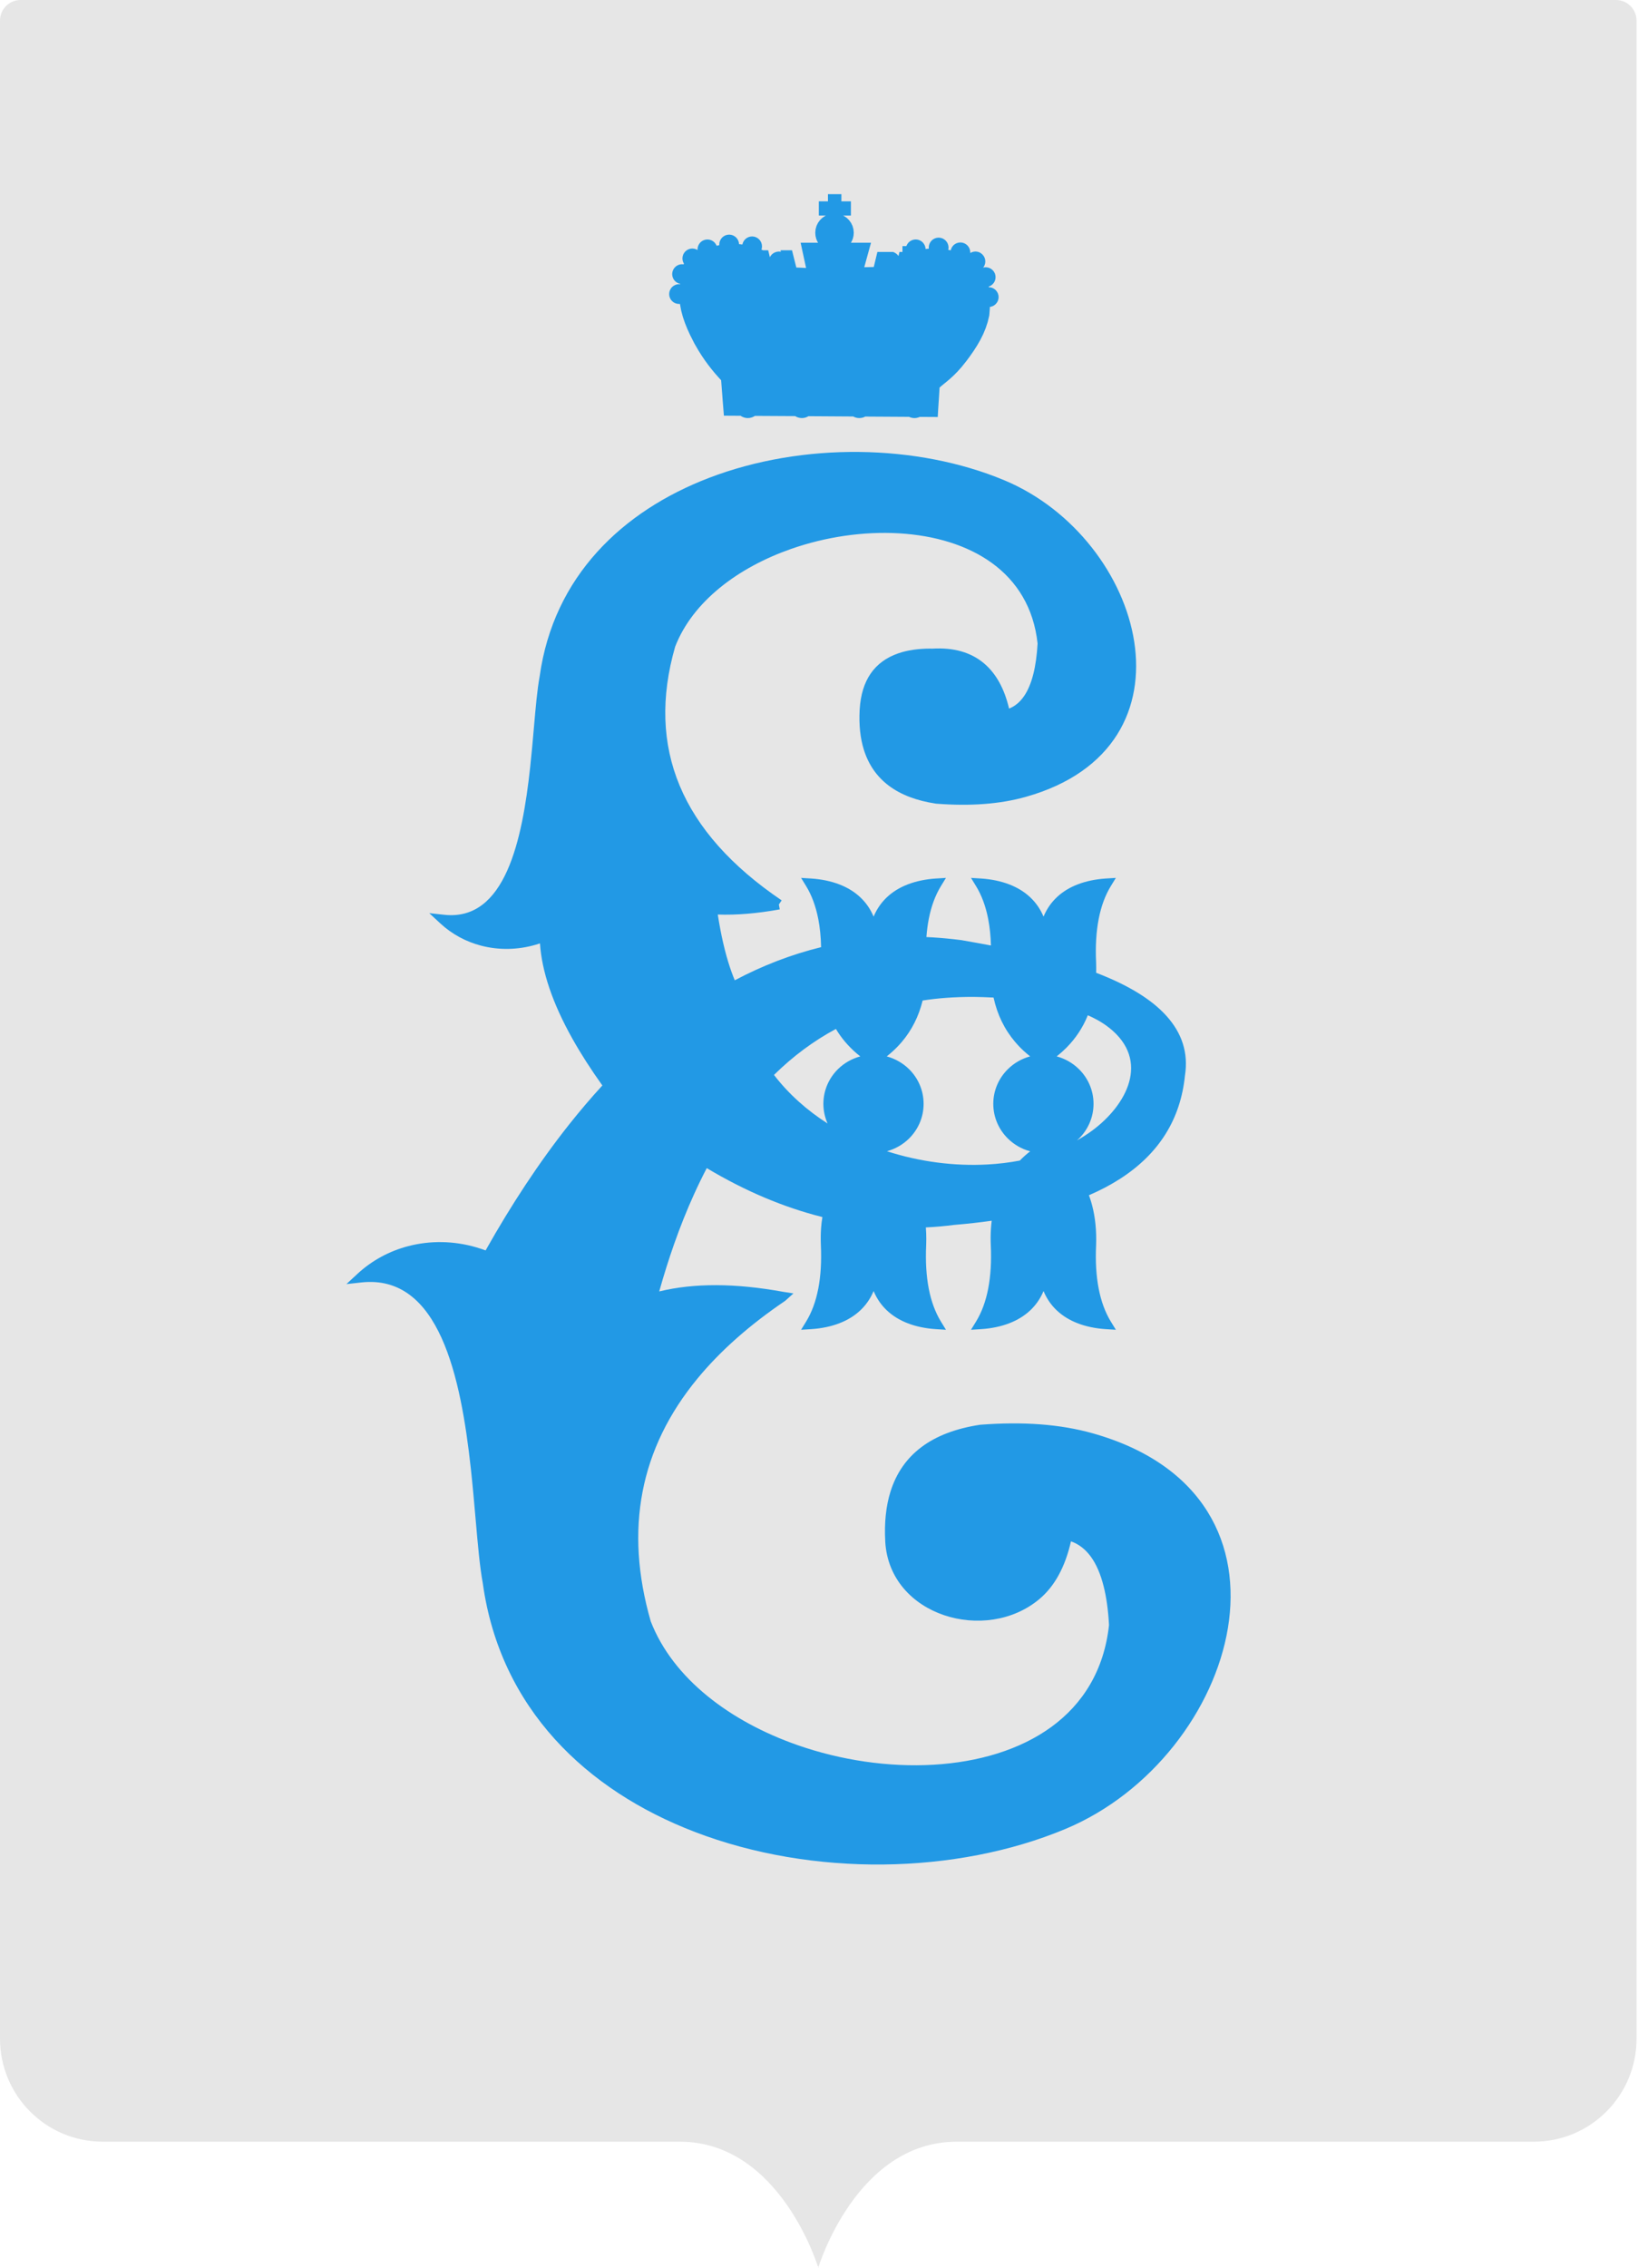 <svg width="80" height="110" viewBox="0 0 80 110" fill="none" xmlns="http://www.w3.org/2000/svg">
<path opacity="0.1" d="M0 1C0 0.448 0.448 0 1 0H78.444C78.997 0 79.444 0.448 79.444 1V98.889C79.444 101.65 77.216 103.889 74.455 103.889C66.147 103.889 50.035 103.889 46.444 103.889C41.556 103.889 39.722 110 39.722 110C39.722 110 37.889 103.889 33 103.889C29.41 103.889 13.297 103.889 4.989 103.889C2.228 103.889 0 101.65 0 98.889V1Z" fill="black"/>
<path fill-rule="evenodd" clip-rule="evenodd" d="M37.944 43.675C35.504 42.022 33.853 40.168 32.995 38.114L32.995 38.114C32.141 36.071 32.068 33.821 32.775 31.367C33.629 29.172 35.828 27.529 38.397 26.629C40.081 26.039 41.922 25.769 43.648 25.871C45.361 25.971 46.959 26.439 48.169 27.323C49.359 28.193 50.179 29.472 50.368 31.212L50.368 31.223C50.352 31.504 50.327 31.769 50.292 32.015C50.258 32.259 50.215 32.486 50.162 32.695C49.937 33.59 49.544 34.15 48.984 34.372C48.755 33.399 48.348 32.667 47.766 32.177C47.129 31.64 46.292 31.402 45.258 31.464L45.164 31.463L45.163 31.462C44.866 31.462 44.587 31.482 44.328 31.52C44.068 31.558 43.824 31.617 43.598 31.695C42.439 32.099 41.817 33.006 41.732 34.412V34.413L41.73 34.442V34.443C41.711 34.804 41.718 35.145 41.752 35.465C41.786 35.789 41.848 36.092 41.935 36.37C42.393 37.827 43.557 38.699 45.425 38.982L45.443 38.984L45.464 38.986C46.286 39.049 47.058 39.054 47.778 38.999C48.502 38.944 49.175 38.829 49.796 38.654C58.436 36.225 55.538 26.135 48.758 23.299C46.642 22.415 44.192 21.949 41.703 21.923C39.216 21.897 36.687 22.31 34.412 23.183C30.215 24.792 26.871 27.959 26.197 32.809L26.195 32.819V32.821C26.079 33.449 26.004 34.305 25.919 35.279C25.865 35.906 25.805 36.581 25.735 37.228C25.351 40.744 24.531 44.699 21.562 44.374L20.837 44.295L21.373 44.791C21.946 45.321 22.628 45.683 23.354 45.872C24.212 46.096 25.134 46.082 26.011 45.825C26.078 45.805 26.146 45.785 26.212 45.762C26.304 47.136 26.828 48.676 27.785 50.383C27.988 50.746 28.212 51.117 28.456 51.498C28.701 51.88 28.963 52.265 29.241 52.654C28.695 53.248 28.156 53.88 27.626 54.548C26.904 55.458 26.196 56.438 25.504 57.485C24.848 58.477 24.204 59.533 23.573 60.655C23.425 60.6 23.275 60.551 23.125 60.507C22.032 60.187 20.885 60.169 19.817 60.448C18.914 60.683 18.065 61.133 17.352 61.792L16.816 62.289L17.541 62.209C21.328 61.795 22.37 66.797 22.857 71.247C22.946 72.063 23.019 72.905 23.088 73.688L23.089 73.703C23.196 74.929 23.29 76.007 23.435 76.792V76.794L23.437 76.804C24.281 82.879 28.47 86.847 33.729 88.863C36.583 89.957 39.755 90.476 42.876 90.443C45.997 90.411 49.07 89.826 51.724 88.717C60.055 85.233 63.981 72.598 53.033 69.524C52.255 69.306 51.412 69.162 50.506 69.093C49.603 69.025 48.636 69.031 47.605 69.11L47.584 69.112L47.566 69.114C45.24 69.468 43.792 70.55 43.226 72.361C43.117 72.709 43.041 73.085 42.999 73.49C42.957 73.889 42.948 74.314 42.973 74.765V74.766L42.974 74.795V74.796C43.192 78.397 47.867 79.746 50.461 77.563C51.196 76.944 51.706 76.012 51.989 74.767C52.749 75.036 53.278 75.764 53.575 76.949C53.642 77.214 53.697 77.502 53.74 77.811C53.784 78.123 53.815 78.459 53.835 78.815L53.836 78.826C53.596 81.035 52.555 82.661 51.044 83.765C49.511 84.884 47.491 85.476 45.325 85.603C43.146 85.731 40.823 85.391 38.698 84.646C35.451 83.508 32.67 81.43 31.59 78.65C30.303 74.185 31.062 70.254 33.869 66.857C34.42 66.19 35.048 65.545 35.751 64.923C36.458 64.297 37.245 63.69 38.109 63.105L38.112 63.103L38.117 63.099L38.517 62.741L38.022 62.664C35.695 62.24 33.688 62.233 32.001 62.645C32.225 61.844 32.467 61.078 32.724 60.346C33.024 59.494 33.348 58.685 33.695 57.922C33.892 57.488 34.097 57.068 34.309 56.663C36.166 57.774 38.038 58.565 39.922 59.037C39.892 59.215 39.87 59.393 39.858 59.574C39.84 59.83 39.837 60.098 39.848 60.39V60.393C39.884 61.185 39.842 61.894 39.721 62.518H39.72C39.601 63.132 39.404 63.663 39.131 64.109L38.888 64.504L39.351 64.476L39.378 64.474H39.379C39.626 64.458 39.865 64.425 40.094 64.378C40.322 64.331 40.54 64.268 40.744 64.189C41.516 63.892 42.094 63.375 42.408 62.626C42.721 63.375 43.295 63.892 44.065 64.189C44.268 64.268 44.485 64.331 44.714 64.378C44.943 64.425 45.182 64.458 45.428 64.474H45.43L45.456 64.476L45.92 64.504L45.677 64.109C45.404 63.663 45.207 63.133 45.087 62.518C44.965 61.894 44.923 61.186 44.96 60.394V60.39C44.967 60.194 44.967 60.003 44.96 59.816C44.956 59.722 44.95 59.63 44.944 59.54C45.403 59.517 45.865 59.477 46.326 59.417H46.327L46.328 59.417V59.417C46.959 59.365 47.563 59.297 48.141 59.215C48.124 59.345 48.112 59.477 48.103 59.611C48.087 59.862 48.084 60.123 48.096 60.393C48.133 61.185 48.09 61.894 47.969 62.518H47.969C47.849 63.132 47.652 63.663 47.379 64.109L47.136 64.504L47.599 64.476L47.626 64.474H47.628C47.874 64.458 48.113 64.425 48.342 64.378C48.571 64.331 48.788 64.268 48.992 64.189C49.764 63.892 50.342 63.376 50.657 62.627C50.969 63.376 51.544 63.892 52.313 64.189C52.516 64.268 52.733 64.331 52.962 64.378C53.192 64.425 53.43 64.458 53.676 64.474H53.678L53.705 64.476L54.168 64.504L53.925 64.109C53.652 63.663 53.456 63.133 53.336 62.518C53.214 61.894 53.171 61.186 53.209 60.394V60.39C53.233 59.693 53.168 59.051 53.015 58.467C52.984 58.35 52.95 58.235 52.912 58.125C52.897 58.079 52.881 58.034 52.865 57.99L52.86 57.979C53.412 57.74 53.916 57.476 54.371 57.183C56.262 55.967 57.313 54.29 57.524 52.153H57.525C57.688 51.082 57.386 50.121 56.617 49.272C55.897 48.475 54.761 47.781 53.211 47.188C53.215 47.028 53.214 46.865 53.209 46.699V46.697C53.171 45.904 53.214 45.195 53.336 44.571C53.455 43.957 53.652 43.426 53.925 42.981L54.168 42.585L53.705 42.614L53.678 42.615H53.676C53.43 42.632 53.191 42.664 52.963 42.711C52.734 42.759 52.516 42.822 52.314 42.9C51.544 43.197 50.969 43.714 50.657 44.463C50.342 43.714 49.764 43.198 48.992 42.9C48.788 42.822 48.571 42.759 48.342 42.711C48.113 42.664 47.874 42.632 47.628 42.615H47.626L47.599 42.614L47.136 42.585L47.379 42.981C47.652 43.426 47.849 43.957 47.969 44.571H47.969C48.046 44.968 48.091 45.399 48.104 45.864L47.562 45.763C47.23 45.703 46.935 45.65 46.669 45.604L46.659 45.603C46.183 45.541 45.714 45.497 45.253 45.469H45.251L44.975 45.455H44.971C44.994 45.144 45.033 44.849 45.087 44.571C45.207 43.957 45.404 43.426 45.677 42.981L45.92 42.585L45.456 42.614L45.43 42.615H45.428C45.182 42.632 44.943 42.664 44.715 42.711C44.486 42.759 44.268 42.822 44.066 42.9C43.296 43.197 42.721 43.715 42.408 44.463C42.094 43.715 41.516 43.198 40.744 42.9C40.54 42.822 40.322 42.759 40.094 42.711C39.865 42.664 39.626 42.632 39.379 42.615H39.378L39.351 42.614L38.888 42.585L39.131 42.981C39.404 43.426 39.6 43.957 39.72 44.571H39.721C39.802 44.99 39.849 45.449 39.859 45.945C38.421 46.297 37.024 46.834 35.668 47.552L35.667 47.549C35.642 47.489 35.618 47.43 35.595 47.371C35.539 47.226 35.485 47.077 35.434 46.925C35.193 46.199 34.996 45.345 34.844 44.363C35.759 44.394 36.761 44.311 37.852 44.112L37.809 43.875L37.944 43.675ZM53.005 54.853C52.776 55.02 52.534 55.175 52.281 55.317H52.28C52.31 55.29 52.34 55.264 52.369 55.236C52.81 54.804 53.084 54.206 53.084 53.547H53.085V53.545V53.541H53.084C53.083 52.883 52.81 52.287 52.371 51.857C52.078 51.569 51.707 51.354 51.295 51.243L51.31 51.231C51.472 51.103 51.626 50.966 51.77 50.821C52.221 50.366 52.567 49.842 52.807 49.248C52.972 49.321 53.128 49.397 53.272 49.477C53.477 49.591 53.666 49.715 53.836 49.85L53.837 49.849C55.864 51.45 54.687 53.618 53.005 54.853ZM43.769 50.551C44.26 49.975 44.599 49.302 44.788 48.533C45.159 48.475 45.535 48.432 45.919 48.404C46.36 48.371 46.806 48.356 47.265 48.358L47.381 48.36L47.554 48.364L47.725 48.368C47.894 48.373 48.063 48.38 48.231 48.389C48.411 49.218 48.763 49.939 49.285 50.551C49.45 50.746 49.634 50.929 49.835 51.101C49.891 51.15 49.948 51.197 50.007 51.243C49.595 51.353 49.227 51.568 48.934 51.855C48.493 52.286 48.218 52.883 48.218 53.543H48.217V53.545V53.549H48.218C48.219 54.207 48.492 54.803 48.931 55.233C49.225 55.522 49.594 55.736 50.007 55.847C49.827 55.988 49.659 56.139 49.505 56.297C48.995 56.394 48.468 56.458 47.93 56.487C46.334 56.574 44.647 56.358 43.054 55.844C43.462 55.733 43.828 55.52 44.12 55.236C44.561 54.804 44.835 54.206 44.835 53.547H44.836V53.545V53.541H44.835C44.834 52.883 44.562 52.287 44.122 51.856C43.828 51.569 43.458 51.355 43.045 51.244C43.104 51.197 43.162 51.15 43.218 51.101C43.419 50.929 43.603 50.745 43.769 50.551ZM41.587 51.101C41.644 51.15 41.702 51.197 41.761 51.244C41.349 51.354 40.98 51.567 40.686 51.854C40.245 52.286 39.971 52.883 39.97 53.543H39.969V53.545V53.549H39.97C39.971 53.886 40.044 54.206 40.173 54.498C39.18 53.863 38.291 53.078 37.572 52.143C38.493 51.236 39.495 50.492 40.578 49.912C40.712 50.137 40.865 50.349 41.037 50.551C41.203 50.745 41.387 50.929 41.587 51.101Z" fill="#2299E5"/>
<path fill-rule="evenodd" clip-rule="evenodd" d="M47.62 12.283L47.539 12.238L47.45 12.211L47.353 12.2L47.256 12.211L47.166 12.238L47.097 12.276L47.101 12.241L47.09 12.144L47.062 12.054L47.018 11.974L46.96 11.902L46.888 11.844L46.806 11.799L46.717 11.771L46.621 11.761L46.523 11.771L46.433 11.799L46.351 11.844L46.28 11.902L46.222 11.974L46.178 12.055L46.15 12.145L46.106 12.134L46.03 12.119L46.039 12.083L46.046 12.004L46.035 11.91L46.007 11.82L45.963 11.739L45.904 11.668L45.833 11.609L45.752 11.565L45.662 11.537L45.566 11.527L45.468 11.537L45.379 11.565L45.296 11.609L45.225 11.668L45.167 11.739L45.123 11.821L45.094 11.911L45.085 12.003L45.089 12.064L45.026 12.068L44.93 12.077L44.921 11.998L44.894 11.909L44.849 11.828L44.791 11.756L44.719 11.697L44.639 11.653L44.548 11.625L44.452 11.615L44.354 11.625L44.264 11.653L44.183 11.697L44.112 11.756L44.053 11.828L44.009 11.909L44 11.938H43.809V12.222H43.664L43.616 12.42L43.612 12.412L43.564 12.356L43.512 12.308L43.452 12.268L43.359 12.222H43.104H43.056H42.592L42.416 12.951L42.348 12.953L42.238 12.956L42.127 12.958L42.016 12.961L41.955 12.962L41.965 12.924L42.006 12.775L42.047 12.626L42.088 12.477L42.282 11.774H41.306L41.346 11.707L41.4 11.575L41.433 11.436L41.445 11.288L41.429 11.122L41.386 10.964L41.317 10.819L41.225 10.689L41.113 10.576L40.982 10.484L40.924 10.456H41.306V9.766H40.844V9.419H40.192V9.766H39.749V10.456H40.095L40.05 10.477L39.916 10.569L39.801 10.681L39.707 10.813L39.636 10.96L39.591 11.121L39.576 11.288L39.587 11.436L39.62 11.576L39.673 11.707L39.714 11.774H38.866L38.951 12.172L38.985 12.326L39.018 12.481L39.052 12.636L39.085 12.79L39.119 12.945L39.13 12.998L39.059 12.995L38.949 12.989L38.837 12.984L38.656 12.976L38.447 12.141H37.89L37.907 12.211L37.814 12.201L37.714 12.212L37.621 12.241L37.537 12.286L37.464 12.347L37.403 12.421L37.372 12.478L37.291 12.141H37.043L37.008 12.127L36.965 12.109L36.962 12.108L36.969 12.087L36.985 12.02L36.99 11.946L36.98 11.853L36.952 11.763L36.908 11.681L36.849 11.61L36.778 11.551L36.696 11.507L36.606 11.479L36.51 11.469L36.413 11.479L36.323 11.507L36.241 11.551L36.17 11.61L36.112 11.681L36.068 11.763L36.039 11.853L36.038 11.862L35.972 11.853L35.883 11.844L35.875 11.843L35.867 11.764L35.838 11.674L35.794 11.594L35.736 11.522L35.664 11.464L35.583 11.419L35.493 11.392L35.396 11.381L35.299 11.392L35.209 11.419L35.127 11.464L35.056 11.522L34.998 11.594L34.954 11.674L34.925 11.765L34.917 11.855L34.918 11.892L34.847 11.908L34.788 11.923L34.784 11.91L34.739 11.829L34.681 11.757L34.609 11.698L34.529 11.654L34.438 11.626L34.342 11.616L34.244 11.626L34.154 11.654L34.072 11.698L34.001 11.757L33.943 11.829L33.899 11.91L33.87 12L33.861 12.093L33.864 12.131L33.795 12.093L33.705 12.066L33.609 12.055L33.512 12.066L33.422 12.093L33.34 12.138L33.269 12.196L33.21 12.268L33.166 12.348L33.138 12.439L33.128 12.535L33.138 12.632L33.166 12.722L33.203 12.79L33.181 12.825L33.111 12.817L33.014 12.827L32.923 12.855L32.842 12.899L32.771 12.958L32.712 13.03L32.668 13.111L32.64 13.201L32.63 13.297L32.64 13.394L32.668 13.484L32.712 13.566L32.771 13.637L32.841 13.695L32.923 13.74L33.014 13.768L33.022 13.769L33.019 13.788L32.96 13.784L32.867 13.794L32.777 13.822L32.695 13.867L32.624 13.925L32.566 13.997L32.522 14.078L32.493 14.168L32.484 14.264L32.493 14.361L32.521 14.451L32.566 14.534L32.625 14.604L32.695 14.663L32.777 14.707L32.868 14.735L32.959 14.744L33.008 14.742L33.011 14.765L33.069 15.074L33.151 15.378L33.253 15.676L33.37 15.966L33.499 16.248C33.792 16.829 33.631 16.526 33.918 17.022L34.064 17.252L34.215 17.476L34.373 17.692L34.536 17.902L34.704 18.106L34.878 18.304L35.006 18.443L35.017 18.574L35.032 18.775L35.047 18.976L35.063 19.177L35.078 19.378L35.094 19.579L35.11 19.78L35.141 20.164L35.955 20.169L35.975 20.184L36.025 20.213L36.076 20.235L36.129 20.254L36.186 20.268L36.244 20.277L36.302 20.279L36.359 20.277L36.417 20.268L36.472 20.255L36.525 20.237L36.575 20.215L36.624 20.188L36.644 20.174L38.604 20.185L38.625 20.198L38.67 20.223L38.718 20.242L38.767 20.258L38.82 20.269L38.873 20.277L38.927 20.279L38.979 20.277L39.031 20.27L39.082 20.259L39.132 20.243L39.178 20.224L39.224 20.201L39.243 20.189L41.42 20.203L41.439 20.214L41.482 20.234L41.526 20.249L41.57 20.262L41.617 20.272L41.665 20.277L41.713 20.279L41.758 20.277L41.806 20.272L41.853 20.263L41.897 20.251L41.94 20.236L41.981 20.217L42.001 20.207L44.13 20.22L44.149 20.228L44.187 20.244L44.226 20.256L44.265 20.266L44.307 20.274L44.352 20.279L44.392 20.279L44.432 20.279L44.475 20.274L44.515 20.267L44.553 20.257L44.591 20.246L44.631 20.231L44.647 20.223L45.522 20.228L45.542 19.862L45.553 19.696L45.563 19.538L45.574 19.381L45.584 19.225L45.594 19.065L45.604 18.898L45.61 18.802L45.67 18.747L45.8 18.639L45.946 18.52L46.107 18.384L46.284 18.223L46.477 18.029L46.686 17.795L46.912 17.513C47.144 17.199 47.021 17.371 47.27 17.014L47.435 16.755L47.589 16.487L47.727 16.211L47.847 15.922L47.946 15.622L48.023 15.302L48.031 15.21L48.037 15.131L48.049 14.973L48.053 14.894L48.053 14.886L48.092 14.882L48.182 14.854L48.263 14.81L48.335 14.751L48.393 14.68L48.438 14.599L48.466 14.509L48.476 14.411L48.466 14.314L48.438 14.224L48.393 14.144L48.335 14.072L48.263 14.014L48.182 13.969L48.092 13.941L48.002 13.932H47.999L47.993 13.9L48.035 13.887L48.117 13.843L48.188 13.784L48.247 13.713L48.292 13.631L48.319 13.541L48.329 13.444L48.319 13.348L48.292 13.258L48.247 13.177L48.188 13.105L48.117 13.047L48.036 13.002L47.946 12.974L47.851 12.964L47.769 12.971L47.723 12.983L47.749 12.951L47.793 12.87L47.821 12.78L47.831 12.682L47.821 12.585L47.793 12.495L47.749 12.415L47.69 12.343L47.619 12.284L47.62 12.283Z" fill="#2299E5"/>
</svg>
